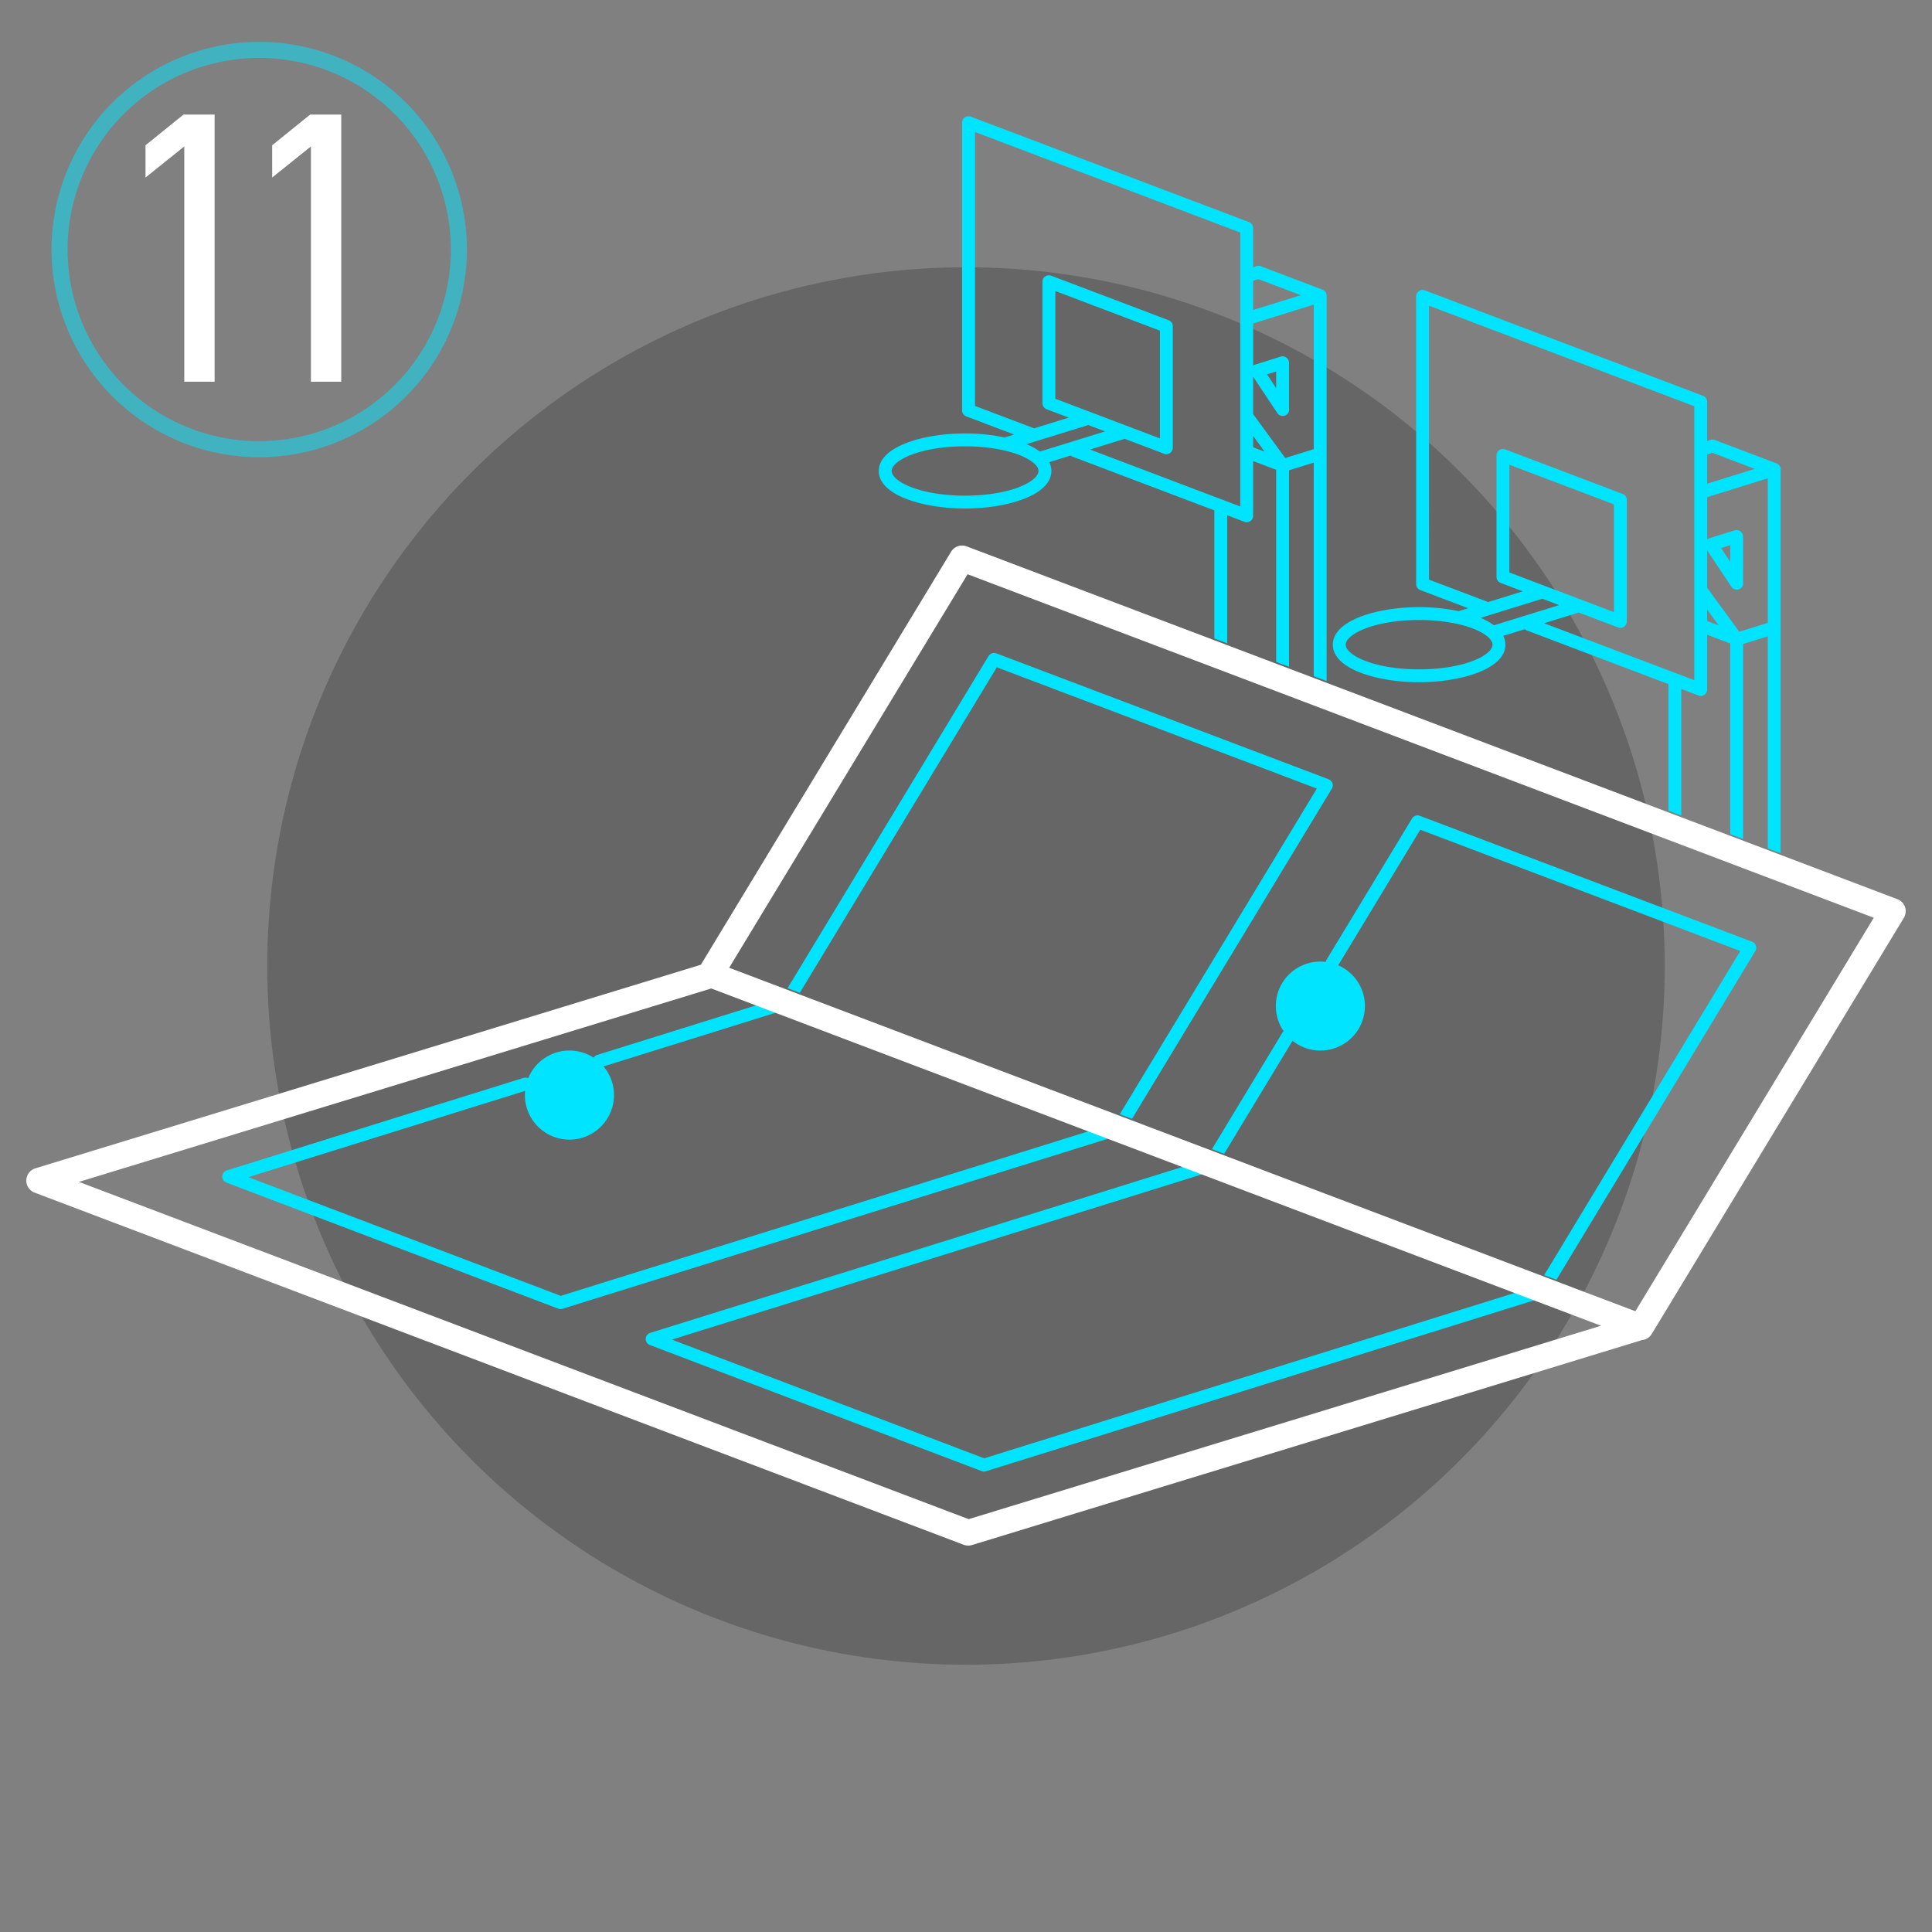 <?xml version="1.0" encoding="UTF-8"?> <svg xmlns="http://www.w3.org/2000/svg" id="_11" data-name="11" width="600" height="600" viewBox="0 0 600 600"><rect x="0" y="0" width="600" height="600" fill="#808080" stroke="none"/> <defs> <style> .cls-1 { opacity: 0.2; } .cls-2, .cls-3 { fill: #00e4ff; } .cls-2, .cls-3, .cls-4 { fill-rule: evenodd; } .cls-2 { opacity: 0.5; } .cls-4 { fill: #fff; } </style> </defs> <circle class="cls-1" cx="300" cy="300" r="217"></circle> <path id="Ellipse_2_copy" data-name="Ellipse 2 copy" class="cls-2" d="M80.5,13A64.5,64.5,0,1,1,16,77.5,64.5,64.5,0,0,1,80.5,13Zm0,5A59.5,59.5,0,1,1,21,77.5,59.5,59.5,0,0,1,80.5,18Z"></path> <path id="Color_Fill_1_copy" data-name="Color Fill 1 copy" class="cls-3" d="M305.652,452.89l-97-36.861L373.935,364.5l-6.057-2.3-165.94,51.737a2,2,0,0,0-.115,3.774l103.053,39.161a2,2,0,0,0,1.307.039l170.909-53.285-6.057-2.3ZM544.13,292.46L440.939,253.353a2,2,0,0,0-2.421.834l-26.562,43.9a1.975,1.975,0,0,0-.242.637,13.81,13.81,0,0,0-13.083,21.5,1.994,1.994,0,0,0-.3.371l-21.956,36.284,3.8,1.442,21.24-35.1a13.82,13.82,0,1,0,14.185-23.441l25.474-42.1,99.388,37.666L479.553,396.01l3.8,1.442,61.777-102.09A2,2,0,0,0,544.13,292.46ZM338.7,351.133l-164.56,51.306-97-36.86,85.939-26.794c-0.039.423-.065,0.851-0.065,1.286a13.835,13.835,0,1,0,24.427-8.882L241.6,314.3l-6.057-2.3L185.42,327.633a1.983,1.983,0,0,0-1.078.831,13.82,13.82,0,0,0-20.3,6.392,1.982,1.982,0,0,0-1.447-.106L70.429,363.485a2,2,0,0,0-.115,3.775l103.054,39.16a2.01,2.01,0,0,0,1.306.04l170.087-53.029Zm-29.133-143.9L408.959,244.9,347.765,346.022l3.8,1.442,62.058-102.553a2,2,0,0,0-1-2.9L309.43,202.9a2,2,0,0,0-2.421.835L244.59,306.887l3.8,1.442Zm242.139-63.335-19.2-7.276a1.992,1.992,0,0,0-1.662.121l-0.668.208V124.783a2,2,0,0,0-1.291-1.868L442.511,90.179a2,2,0,0,0-2.709,1.868v89.342a2,2,0,0,0,1.29,1.869l14.864,5.633L453,189.8a59.9,59.9,0,0,0-12.279-1.246c-12.992,0-26.8,4.086-26.8,11.657s13.807,11.657,26.8,11.657,26.8-4.085,26.8-11.657a6.1,6.1,0,0,0-.656-2.742l6.666-2.061a1.967,1.967,0,0,0,.6.366l44.005,16.677v39.308l4,1.517V213.971l5.336,2.023a2,2,0,0,0,2.71-1.868v-17l7.151,2.711v59.205l4,1.517V200.01L549,197.624V263.47l4,1.518V145.762A2,2,0,0,0,551.709,143.894ZM440.721,207.876c-14.126,0-22.8-4.462-22.8-7.661s8.673-7.661,22.8-7.661a55.053,55.053,0,0,1,11.785,1.19c0.021,0.007.042,0.009,0.062,0.015,6.96,1.546,10.951,4.289,10.951,6.456C463.519,203.414,454.846,207.876,440.721,207.876Zm23.239-13.689a19.975,19.975,0,0,0-4.148-2.305l19.1-5.907c0.028-.008.052-0.023,0.079-0.033l5.228,1.982Zm4.791-16.4V144.328l32.481,12.309V190.1Zm57.43,33.443-46.642-17.676,10.654-3.293c0.032-.011.061-0.028,0.093-0.039l12.237,4.637a2,2,0,0,0,2.709-1.868V155.259a2,2,0,0,0-1.29-1.869L467.46,139.565a2,2,0,0,0-2.709,1.868v37.733a2,2,0,0,0,1.29,1.867l6.887,2.611-10.8,3.337a1.617,1.617,0,0,0-.191-0.095l-18.14-6.875V94.943l82.379,31.219V211.23Zm4-70.1,1.628-.507,13.162,4.988-14.79,4.6v-9.086Zm0,51.722v-3.527l3.566,4.879ZM549,193.438l-8.849,2.754-9.97-13.641V170.945l7.525,11.294a2,2,0,0,0,3.626-1.493V166.7a1.989,1.989,0,0,0-.082-0.538c-0.011-.047-0.015-0.094-0.029-0.14a2,2,0,0,0-2.5-1.313l-7.884,2.455a1.988,1.988,0,0,0-.651.324V154.405L549,148.546v44.892ZM534.493,170.2l2.839-.884v5.146ZM299.711,157.925c12.992,0,26.8-4.086,26.8-11.657a6.113,6.113,0,0,0-.656-2.742l6.665-2.061a1.969,1.969,0,0,0,.6.365l44.006,16.678v39.768l4,1.518v-39.77l5.337,2.022a2,2,0,0,0,2.71-1.868v-17l7.151,2.71v59.666l4,1.517V146.063l7.667-2.387v66.308l4,1.517V91.815a2,2,0,0,0-1.291-1.868l-19.2-7.276a1.991,1.991,0,0,0-1.661.12L389.172,83V70.836a2,2,0,0,0-1.291-1.868L301.5,36.232a2,2,0,0,0-2.71,1.868v89.342a2,2,0,0,0,1.291,1.868l14.863,5.634-2.955.913a59.837,59.837,0,0,0-12.28-1.246c-12.991,0-26.8,4.086-26.8,11.657S286.72,157.925,299.711,157.925Zm89.461-70.739,1.628-.506,13.162,4.988-14.79,4.6V87.186Zm0,29.811,7.524,11.3a2,2,0,0,0,3.627-1.494v-14.05a1.964,1.964,0,0,0-.083-0.539c-0.011-.046-0.014-0.093-0.028-0.14a2,2,0,0,0-2.5-1.313l-7.88,2.454a1.983,1.983,0,0,0-.655.326V100.458L407.99,94.6V139.49l-8.848,2.755-9.97-13.641V117Zm4.312-.74,2.839-.884v5.145Zm-4.312,19.124,3.566,4.879-3.566-1.352v-3.527Zm-66.221,4.859a19.96,19.96,0,0,0-4.149-2.306l19.1-5.906c0.028-.008.052-0.023,0.079-0.033l5.228,1.981Zm4.791-16.4V90.381l32.481,12.309v33.458Zm-24.949,2.225V41l82.379,31.219v85.068L338.53,139.607l10.653-3.294c0.033-.009.061-0.027,0.093-0.039l12.237,4.638a2,2,0,0,0,2.71-1.868V101.311a2,2,0,0,0-1.291-1.868L326.451,85.617a2,2,0,0,0-2.71,1.868v37.732a2,2,0,0,0,1.291,1.868l6.887,2.61-10.795,3.337a2,2,0,0,0-.191-0.095Zm-3.082,12.543A55.063,55.063,0,0,1,311.5,139.8c0.02,0.007.042,0.009,0.062,0.014,6.96,1.547,10.951,4.29,10.951,6.457,0,3.2-8.673,7.661-22.8,7.661s-22.8-4.462-22.8-7.661S285.586,138.607,299.711,138.607Z"></path> <path id="Color_Fill_1" data-name="Color Fill 1" class="cls-4" d="M591.613,281.677a4,4,0,0,0-2.363-2.432l-36.121-13.692-4-1.517-7.67-2.907-4-1.517-15.2-5.762-4-1.516L412.08,212.088l-4-1.517-7.67-2.907-4-1.517-15.2-5.762-4-1.517-77-29.185a4,4,0,0,0-4.844,1.667L217.656,299.611,11.036,362.819l-0.1.032a3.993,3.993,0,0,0-.1,7.56l288.435,109.33a4.013,4.013,0,0,0,2.593.085l208.05-63.647a3.991,3.991,0,0,0,3.043-1.9l78.3-129.23A3.99,3.99,0,0,0,591.613,281.677ZM300.832,471.786L24.518,367.051l196.366-60.072,14.7,5.573,6.059,2.3,97.127,36.815,6.059,2.3,23.124,8.764,6.059,2.3,97.127,36.816,6.059,2.3,20,7.579Zm207.049-64.567-24.416-9.255-3.8-1.441-99.4-37.678-3.8-1.442L351.639,348l-3.8-1.442-99.4-37.677-3.8-1.442-18.188-6.893,74.041-122.209L581.921,285.012Z"></path> <path id="Color_Fill_8" data-name="Color Fill 8" class="cls-4" d="M66.645,118.54V35.583H56.991l-11.8,9.535V55.131l12.038-9.654V118.54h9.416Zm39.332,0V35.583H96.322l-11.8,9.535V55.131l12.038-9.654V118.54h9.416Z"></path> </svg> 